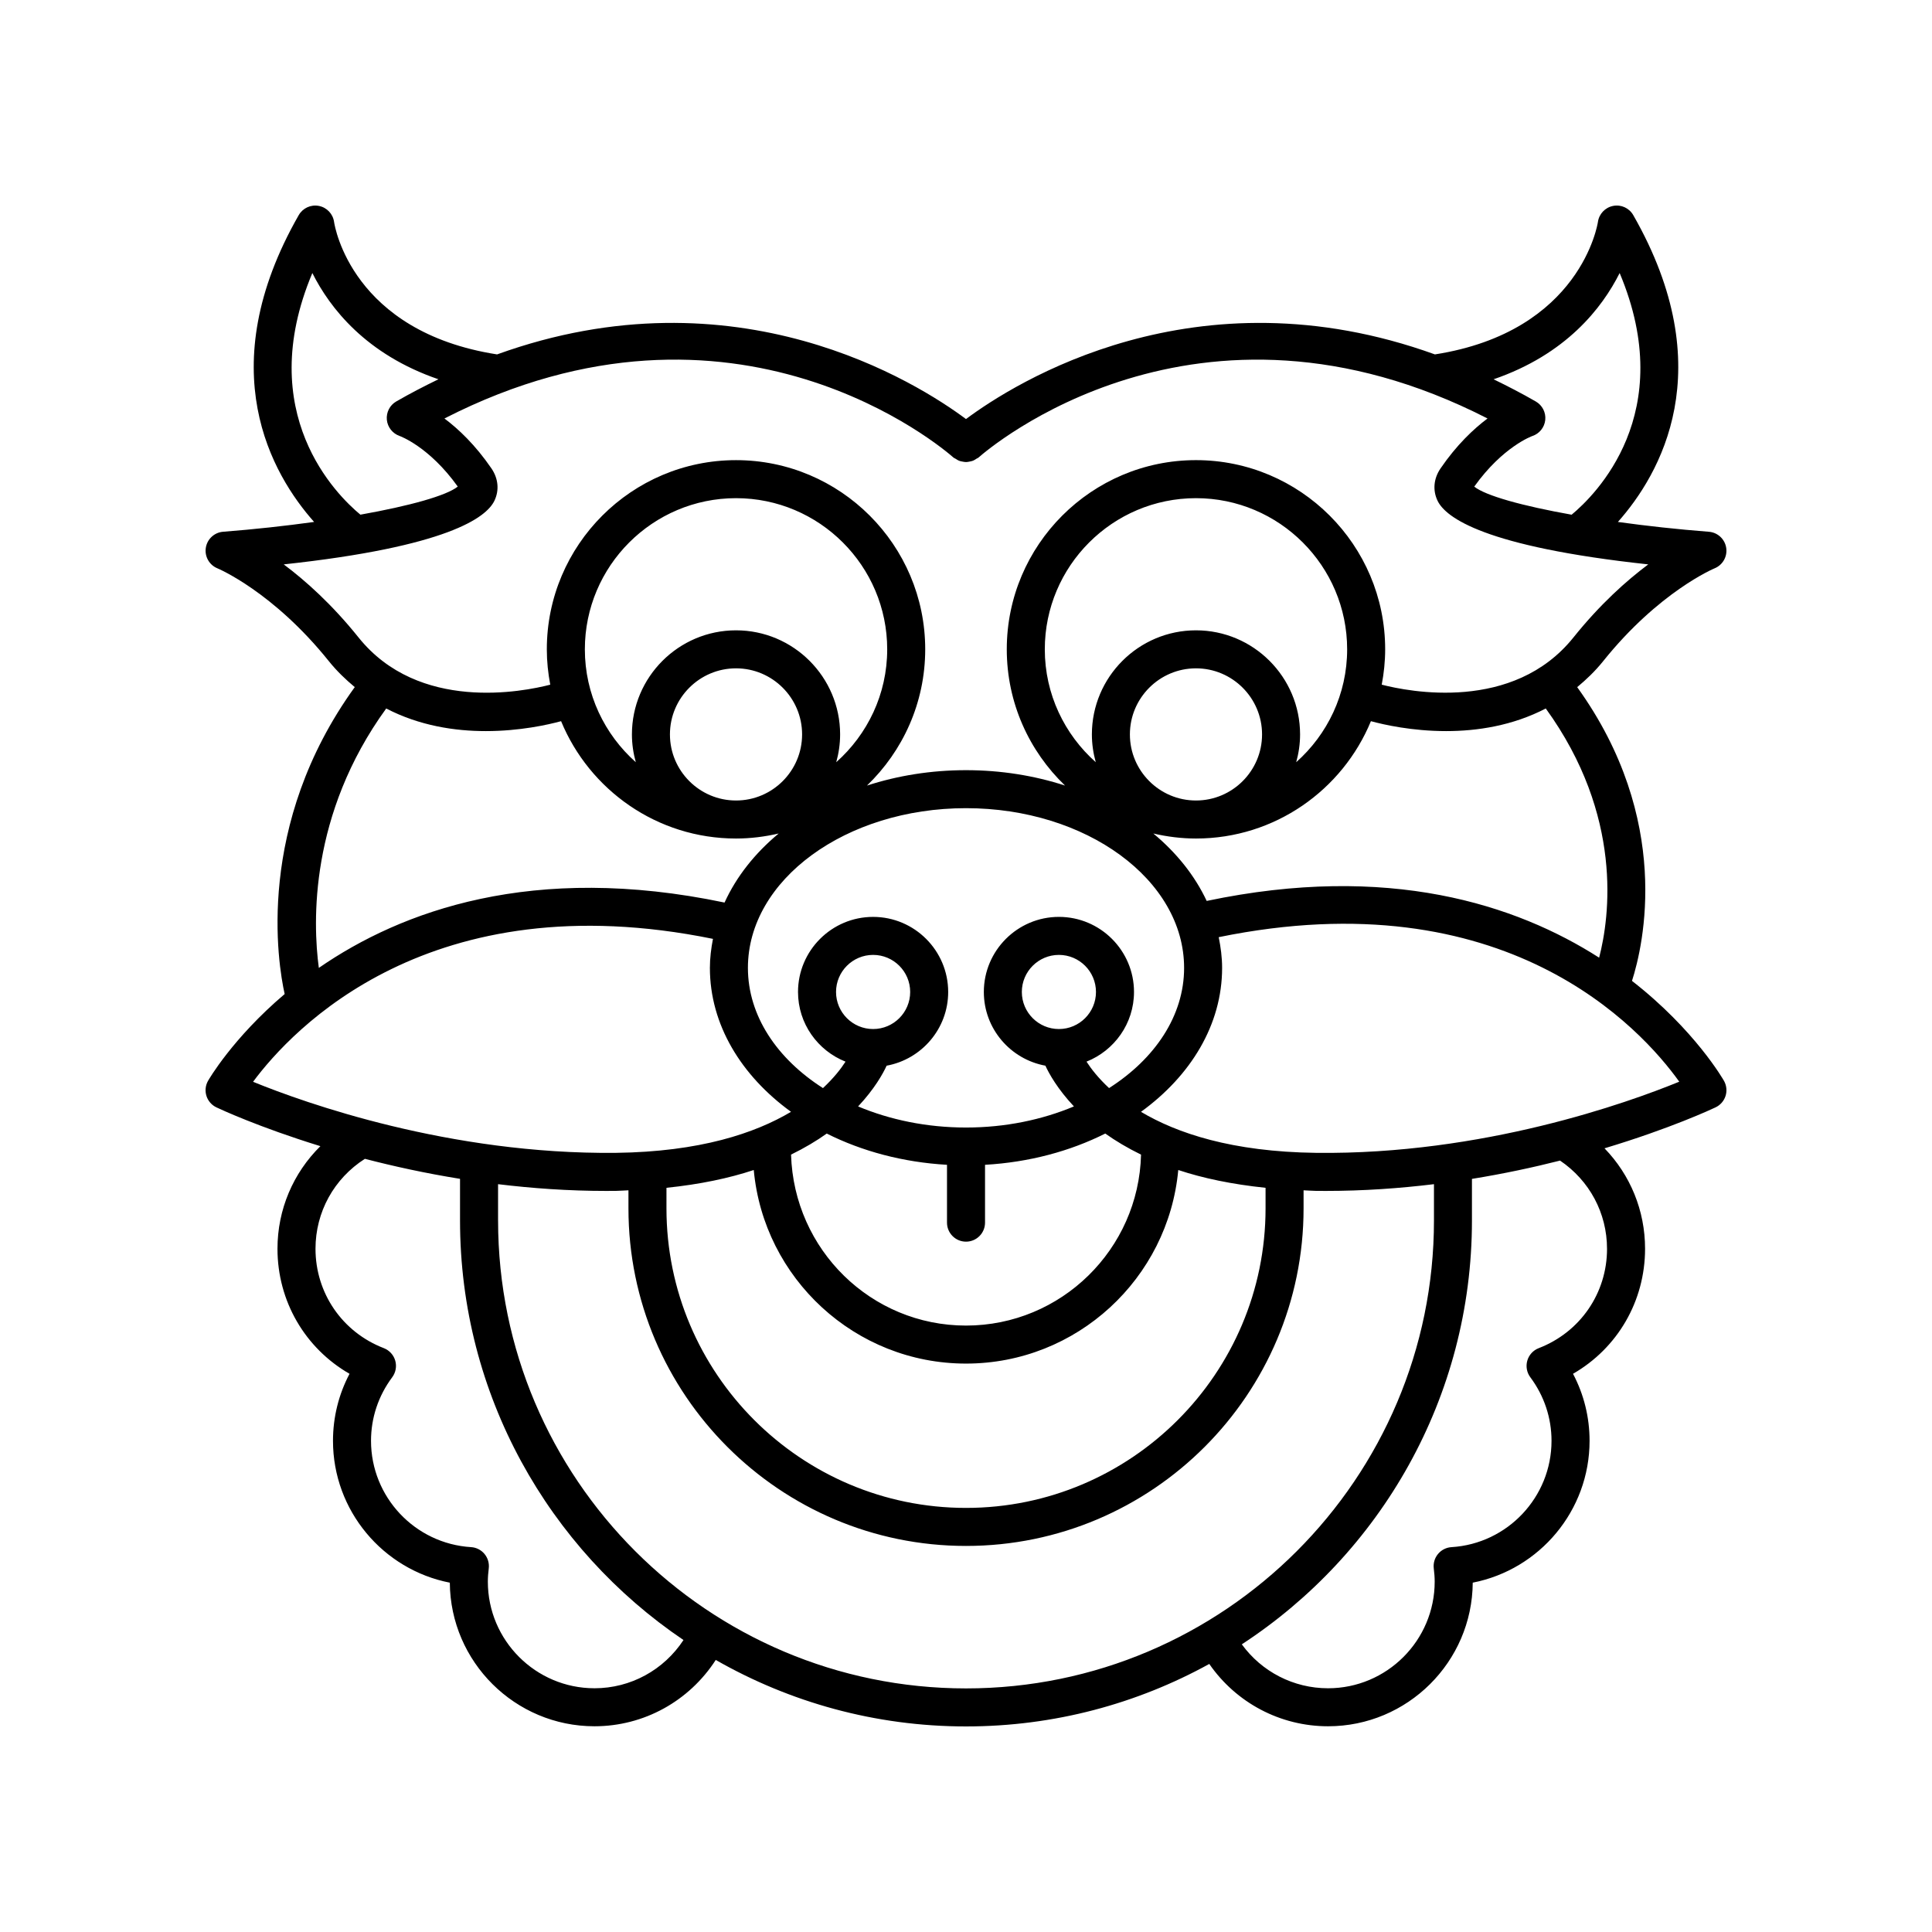 <?xml version="1.0" encoding="UTF-8"?>
<!-- Uploaded to: ICON Repo, www.iconrepo.com, Generator: ICON Repo Mixer Tools -->
<svg fill="#000000" width="800px" height="800px" version="1.1" viewBox="144 144 512 512" xmlns="http://www.w3.org/2000/svg">
 <path d="m199.11 430.47c-0.676 1.211-0.816 2.652-0.395 3.977 0.426 1.324 1.375 2.414 2.629 3.012 0.895 0.426 11.211 5.25 27.562 10.285-7.203 7.113-11.371 16.781-11.371 27.188 0 13.918 7.328 26.367 19.094 33.141-2.879 5.465-4.383 11.504-4.383 17.766 0 18.492 13.246 34.129 30.961 37.586 0.152 21.012 17.293 38.055 38.336 38.055 13.125 0 25.105-6.688 32.141-17.578 19.578 11.188 42.203 17.621 66.32 17.621 23.355 0 45.324-6.016 64.469-16.559 7.113 10.273 18.777 16.516 31.48 16.516 21.047 0 38.188-17.047 38.34-38.059 17.719-3.457 30.961-19.094 30.961-37.586 0-6.254-1.504-12.301-4.387-17.766 11.766-6.773 19.094-19.227 19.094-33.141 0-10.121-3.914-19.559-10.75-26.613 17.453-5.238 28.516-10.418 29.445-10.859 1.254-0.598 2.203-1.684 2.629-3.004 0.422-1.32 0.285-2.754-0.383-3.969-0.168-0.305-7.711-13.539-24.406-26.539 3.039-9.434 10.789-42.707-14.52-77.844 2.394-1.996 4.727-4.195 6.875-6.875 14.777-18.426 29.383-24.551 29.512-24.602 2.172-0.875 3.457-3.125 3.102-5.438-0.355-2.316-2.254-4.078-4.59-4.262-8.355-0.648-16.535-1.551-24.113-2.602 11.145-12.539 27.453-40.43 4.07-81.312-1.074-1.871-3.199-2.863-5.336-2.441-2.117 0.41-3.738 2.129-4.031 4.266-0.043 0.293-4.445 29.035-43.195 35.086-63.496-22.93-111.52 7.629-124.27 17.133-12.75-9.504-60.777-40.066-124.27-17.133-38.426-5.996-43.02-33.914-43.191-35.086-0.289-2.137-1.91-3.856-4.031-4.266-2.129-0.414-4.262 0.574-5.336 2.441-23.383 40.879-7.078 68.77 4.07 81.309-7.578 1.051-15.758 1.953-24.117 2.602-2.324 0.184-4.215 1.941-4.578 4.246-0.363 2.305 0.914 4.562 3.074 5.445 0.148 0.059 14.754 6.184 29.531 24.609 2.148 2.676 4.473 4.875 6.867 6.871-26.445 36.57-20.383 73.258-18.578 81.34-13.84 11.746-20.176 22.762-20.328 23.039zm133.83-37.66c-0.48 2.512-0.812 5.062-0.812 7.68 0 15.043 8.301 28.586 21.5 38.152-9.496 5.652-24.105 10.602-46.426 10.875-44.098 0.457-82.422-13.227-96.137-18.832 10.316-13.914 46.875-53.152 121.88-37.875zm124.86 7.68c0 12.711-7.731 24.102-19.887 31.863-2.828-2.637-4.746-5.09-5.977-7.008 7.356-2.926 12.586-10.078 12.586-18.465 0-10.973-8.926-19.898-19.898-19.898s-19.898 8.926-19.898 19.898c0 9.742 7.051 17.84 16.312 19.535 0.965 2.106 3.219 6.168 7.562 10.797-8.445 3.539-18.191 5.594-28.598 5.594s-20.152-2.051-28.598-5.59c4.344-4.629 6.598-8.691 7.562-10.797 9.262-1.699 16.312-9.793 16.312-19.535 0-10.973-8.926-19.898-19.898-19.898s-19.898 8.926-19.898 19.898c0 8.387 5.231 15.543 12.59 18.465-1.234 1.918-3.148 4.367-5.977 7.008-12.16-7.766-19.891-19.156-19.891-31.867 0-23.332 25.93-42.316 57.797-42.316s57.797 18.98 57.797 42.316zm-137.18 58.289c8.918-0.918 16.637-2.555 23.133-4.715 2.644 28.727 26.848 51.301 56.25 51.301s53.605-22.574 56.25-51.301c6.496 2.16 14.215 3.793 23.133 4.715v5.449c0 43.77-35.609 79.383-79.383 79.383s-79.383-35.609-79.383-79.383zm79.383 36.512c-25.129 0-45.609-20.074-46.367-45.309 3.606-1.766 6.75-3.644 9.461-5.578 9.305 4.672 20.176 7.613 31.867 8.281v15.328c0 2.781 2.254 5.039 5.039 5.039 2.781 0 5.039-2.254 5.039-5.039v-15.328c11.691-0.668 22.559-3.609 31.867-8.285 2.715 1.938 5.867 3.82 9.477 5.586-0.613 25.078-21.16 45.305-46.383 45.305zm24.617-78.586c-5.418 0-9.824-4.406-9.824-9.824 0-5.418 4.406-9.824 9.824-9.824 5.418 0 9.824 4.406 9.824 9.824 0 5.418-4.406 9.824-9.824 9.824zm-49.238 0c-5.418 0-9.824-4.406-9.824-9.824 0-5.418 4.406-9.824 9.824-9.824 5.418 0 9.824 4.406 9.824 9.824 0 5.418-4.406 9.824-9.824 9.824zm-73.836 174.7c-15.586 0-28.262-12.68-28.262-28.262 0-1.188 0.102-2.348 0.242-3.496 0.168-1.379-0.242-2.766-1.129-3.836-0.887-1.066-2.176-1.723-3.562-1.805-14.867-0.914-26.512-13.285-26.512-28.168 0-6.098 1.941-11.922 5.617-16.852 0.941-1.262 1.238-2.894 0.801-4.41-0.438-1.512-1.559-2.734-3.027-3.305-11-4.242-18.102-14.582-18.102-26.34 0-9.723 4.894-18.598 13.09-23.832 7.606 1.977 16.07 3.832 25.211 5.305v11.027c0 46.23 23.52 87.07 59.219 111.19-5.203 7.926-13.98 12.785-23.586 12.785zm-25.555-123.97v-9.617c9.082 1.102 18.66 1.789 28.613 1.789 0.902 0 1.812-0.008 2.723-0.016 1.129-0.016 2.125-0.113 3.219-0.148v4.789c0 49.328 40.129 89.457 89.457 89.457s89.457-40.129 89.457-89.457v-4.789c1.094 0.035 2.09 0.137 3.219 0.148 0.914 0.012 1.816 0.016 2.723 0.016 9.953 0 19.535-0.688 28.613-1.789v9.617c0 68.383-55.633 124.01-124.01 124.01-68.383 0-124.01-55.629-124.01-124.01zm293.89 7.5c0 11.758-7.106 22.098-18.102 26.34-1.473 0.566-2.59 1.789-3.027 3.305-0.434 1.516-0.141 3.144 0.801 4.41 3.676 4.93 5.617 10.758 5.617 16.852 0 14.879-11.645 27.254-26.516 28.168-1.387 0.082-2.676 0.742-3.566 1.812-0.887 1.066-1.293 2.457-1.121 3.836 0.141 1.145 0.242 2.305 0.242 3.488 0 15.586-12.68 28.262-28.262 28.262-9.145 0-17.574-4.383-22.852-11.645 36.68-23.953 60.988-65.34 60.988-112.32v-11.027c8.414-1.359 16.223-3.043 23.352-4.848 7.789 5.277 12.445 13.914 12.445 23.371zm19.145-44.277c-13.625 5.578-52.035 19.387-96.227 18.859-22.32-0.273-36.93-5.219-46.426-10.871 13.199-9.566 21.5-23.109 21.5-38.152 0-2.773-0.363-5.477-0.902-8.137 75.941-15.555 111.93 24.156 122.05 38.301zm-21.242-32.867c-21.988-14.074-55.836-25.172-104-15.035-3.137-6.699-7.977-12.754-14.141-17.871 3.641 0.844 7.414 1.332 11.305 1.332 20.906 0 38.844-12.871 46.359-31.098 3.461 0.941 10.93 2.629 19.941 2.629 8.16 0 17.574-1.406 26.398-5.992 20.609 28.457 16.941 55.266 14.141 66.035zm-124.35-59.164c0-9.656 7.856-17.512 17.512-17.512s17.512 7.856 17.512 17.512-7.856 17.512-17.512 17.512c-9.656 0.004-17.512-7.856-17.512-17.512zm17.512-27.586c-15.211 0-27.586 12.375-27.586 27.59 0 2.551 0.375 5.012 1.027 7.359-8.262-7.344-13.504-18.016-13.504-29.91 0-22.09 17.969-40.062 40.062-40.062 22.09 0 40.062 17.969 40.062 40.062 0 11.895-5.242 22.566-13.5 29.91 0.652-2.348 1.027-4.809 1.027-7.359-0.004-15.215-12.379-27.59-27.59-27.59zm112.28-94.684c15.656 37.195-6.5 58.883-12.73 64.043-13.062-2.328-22.809-5.035-25.805-7.445 7.57-10.602 15.324-13.379 15.355-13.391 1.895-0.613 3.25-2.281 3.461-4.262 0.211-1.98-0.766-3.898-2.488-4.894-3.781-2.184-7.508-4.098-11.203-5.894 19.188-6.586 28.746-18.867 33.41-28.156zm-346.45 0c4.66 9.289 14.223 21.574 33.414 28.152-3.695 1.797-7.422 3.711-11.203 5.894-1.707 0.988-2.656 2.887-2.469 4.848 0.188 1.965 1.531 3.644 3.391 4.289 0.082 0.027 7.824 2.805 15.402 13.406-2.996 2.41-12.738 5.117-25.801 7.445-6.238-5.156-28.391-26.844-12.734-64.035zm-7.59 77.211c43.41-4.68 53.707-12.41 55.844-16.879 1.324-2.766 1.031-5.887-0.797-8.562-4.269-6.227-8.727-10.438-12.453-13.227 77.191-39.496 132.48 8.215 134.87 10.332 0.188 0.168 0.422 0.23 0.629 0.363 0.281 0.184 0.543 0.367 0.848 0.492 0.301 0.121 0.602 0.176 0.914 0.234 0.324 0.062 0.637 0.129 0.965 0.129 0.312 0 0.602-0.062 0.906-0.121 0.332-0.062 0.648-0.121 0.965-0.246 0.297-0.121 0.555-0.301 0.828-0.48 0.207-0.137 0.445-0.199 0.637-0.371 2.387-2.113 57.684-49.82 134.87-10.332-3.723 2.789-8.184 7-12.449 13.227-1.832 2.676-2.121 5.793-0.801 8.562 2.137 4.469 12.434 12.195 55.844 16.879-5.781 4.32-12.789 10.582-19.824 19.359-15.965 19.906-43.652 14.367-50.809 12.516 0.578-3.039 0.91-6.164 0.91-9.367 0-27.645-22.492-50.137-50.141-50.137-27.645 0-50.137 22.492-50.137 50.137 0 14.18 5.941 26.977 15.438 36.105-8.074-2.621-16.941-4.078-26.242-4.078s-18.168 1.457-26.25 4.082c9.496-9.129 15.438-21.926 15.438-36.105 0-27.645-22.492-50.137-50.137-50.137-27.648 0-50.141 22.492-50.141 50.137 0 3.203 0.332 6.328 0.91 9.367-7.156 1.852-34.844 7.391-50.809-12.516-7.039-8.781-14.047-15.043-19.828-19.363zm119.87 17.473c-15.211 0-27.59 12.375-27.59 27.59 0 2.551 0.375 5.012 1.027 7.359-8.262-7.344-13.5-18.016-13.5-29.91 0-22.09 17.973-40.062 40.062-40.062 22.09 0 40.062 17.969 40.062 40.062 0 11.898-5.242 22.566-13.504 29.91 0.652-2.348 1.027-4.809 1.027-7.359 0-15.215-12.379-27.59-27.586-27.59zm-17.516 27.586c0-9.656 7.856-17.512 17.512-17.512s17.512 7.856 17.512 17.512-7.856 17.512-17.512 17.512c-9.652 0.004-17.512-7.856-17.512-17.512zm-75.188-6.871c8.824 4.59 18.238 5.996 26.402 5.992 9.008 0 16.477-1.688 19.941-2.629 7.516 18.227 25.453 31.098 46.359 31.098 3.891 0 7.664-0.488 11.305-1.332-6.297 5.227-11.215 11.434-14.344 18.301-50.867-10.656-85.727 2.269-107.52 17.316-1.621-12.051-2.508-40.688 17.855-68.746z"/>
</svg>